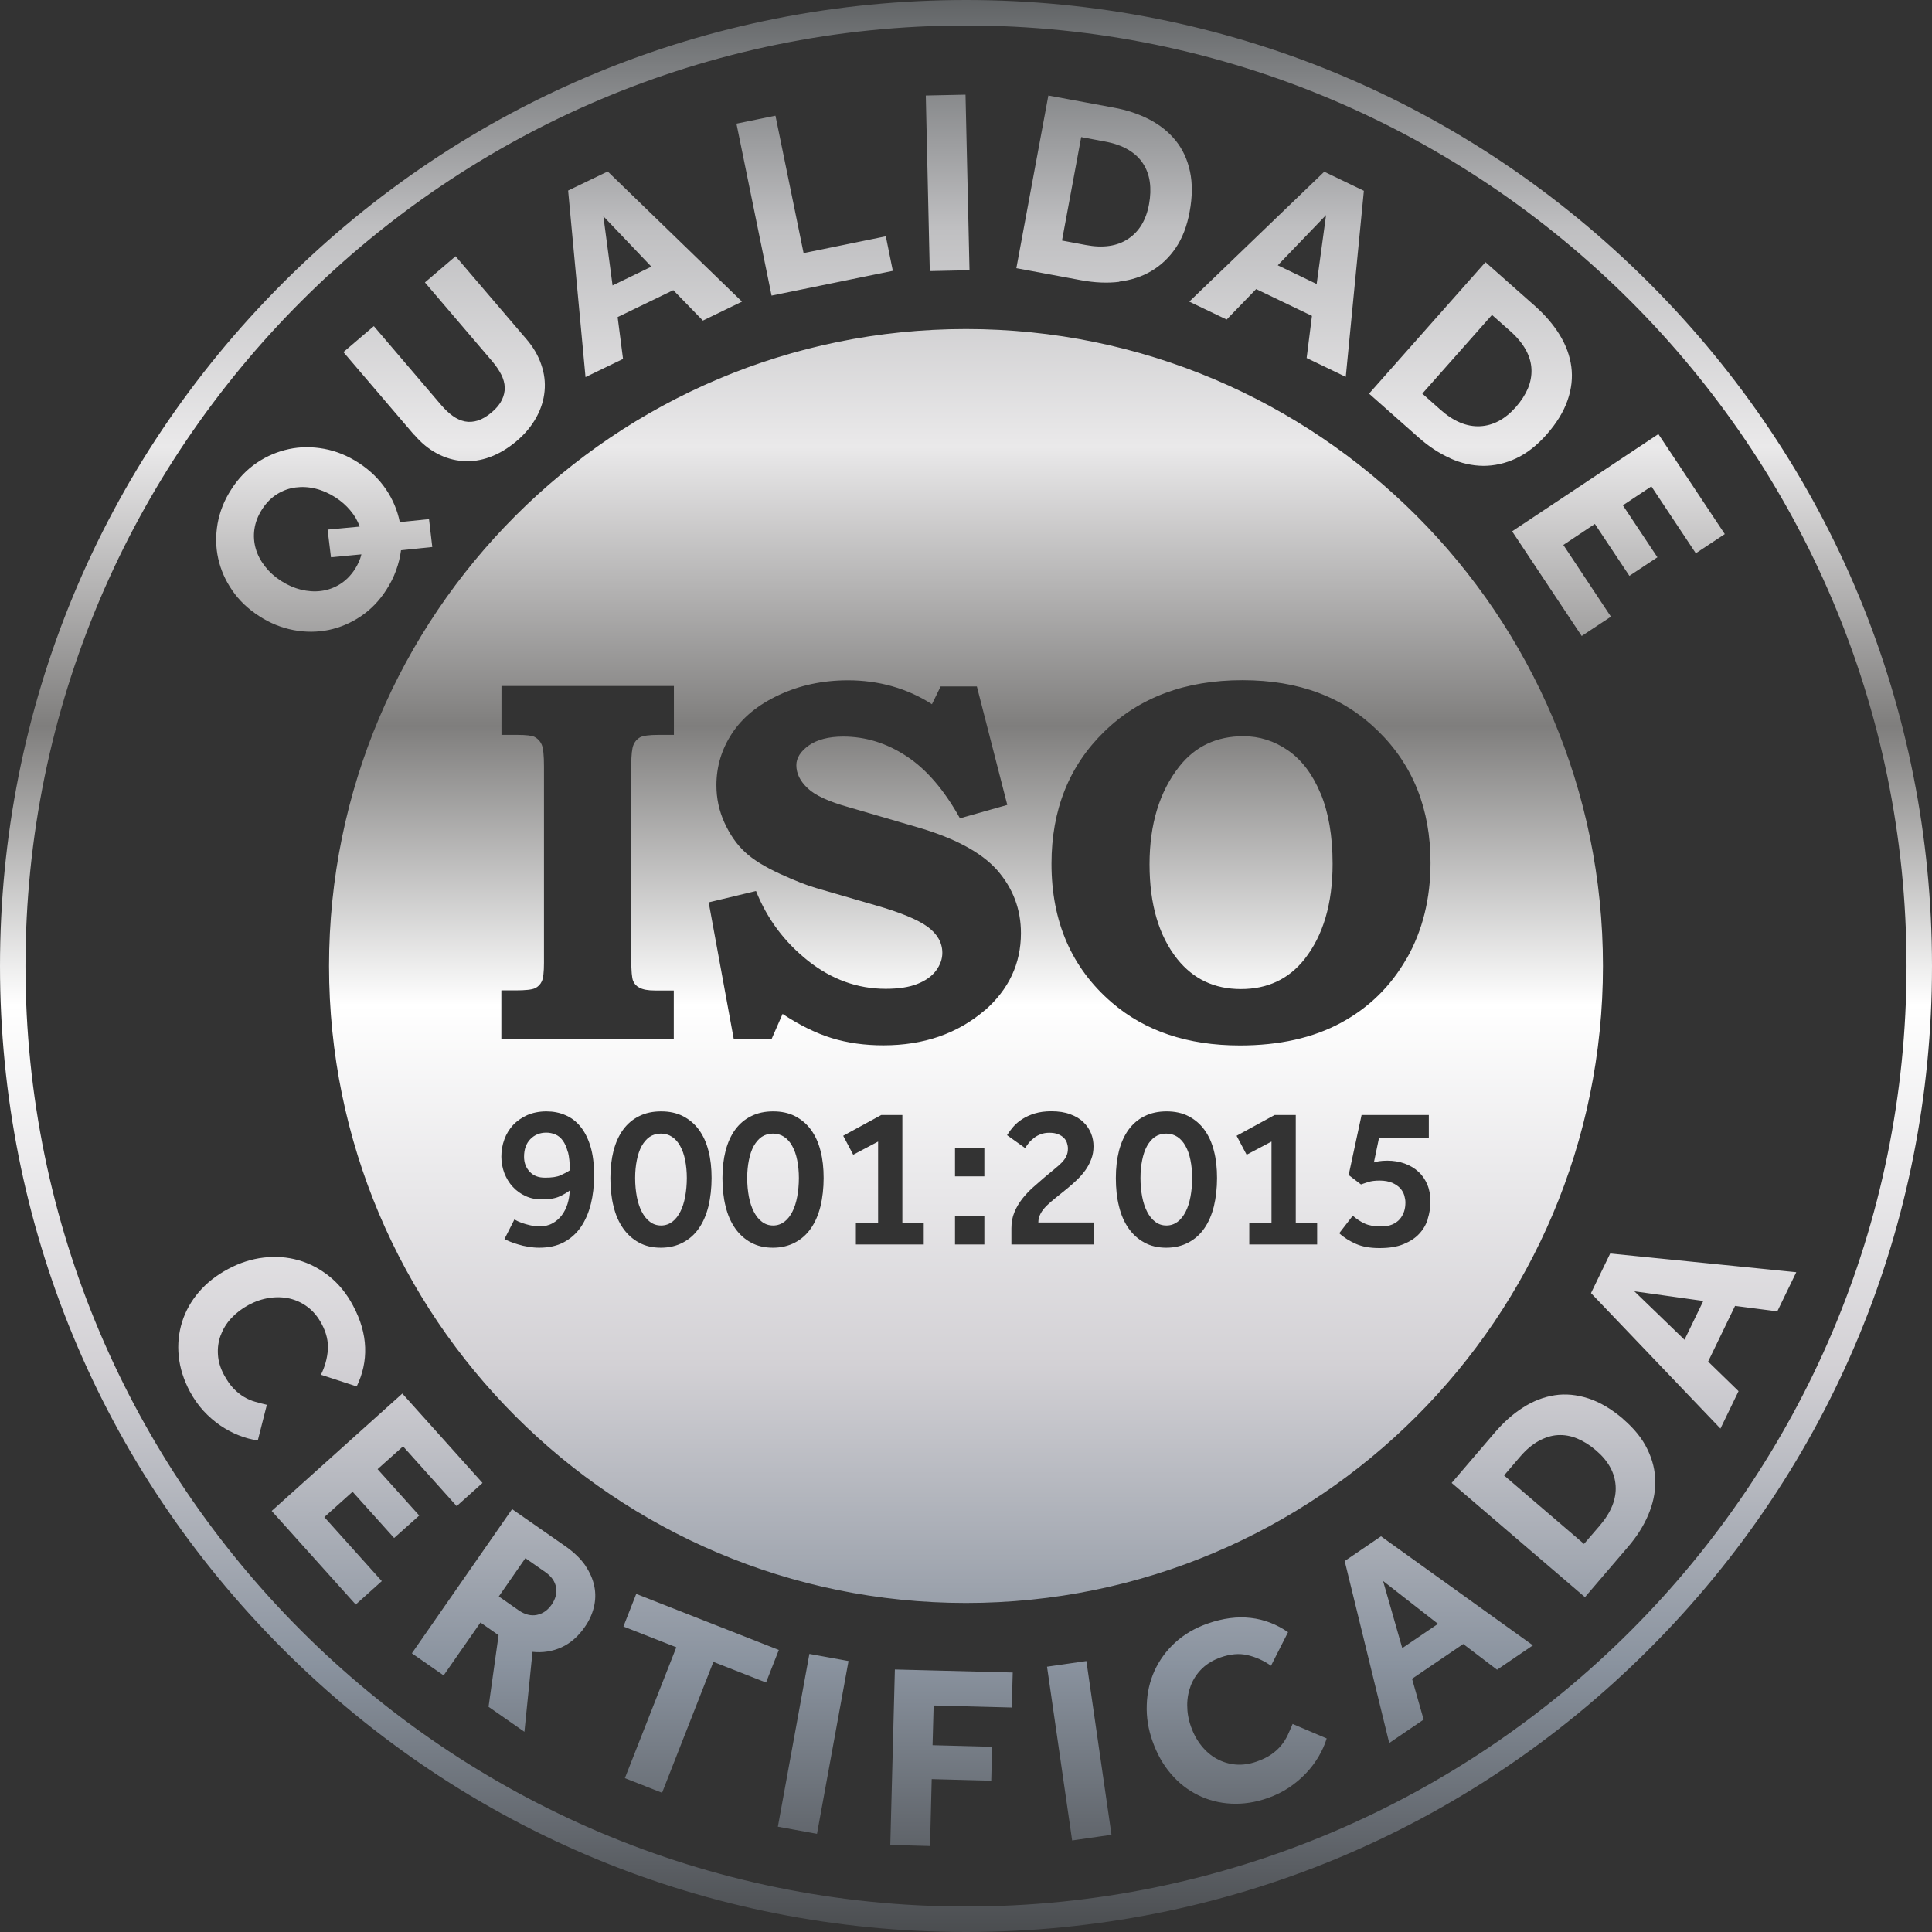<svg xmlns="http://www.w3.org/2000/svg" xmlns:xlink="http://www.w3.org/1999/xlink" id="Camada_2" data-name="Camada 2" viewBox="0 0 160 160"><rect x="0" y="0" width="160" height="160" fill="#333333" stroke="none"/><defs><style>      .cls-1 {        fill: url(#Gradiente_sem_nome_39);      }    </style><linearGradient id="Gradiente_sem_nome_39" data-name="Gradiente sem nome 39" x1="80" y1="164.14" x2="80" y2="-.97" gradientUnits="userSpaceOnUse"><stop offset="0" stop-color="#3f4041"></stop><stop offset=".16" stop-color="#8a939f"></stop><stop offset=".31" stop-color="#d3d1d5"></stop><stop offset=".49" stop-color="#fff"></stop><stop offset=".63" stop-color="#7f7e7d"></stop><stop offset=".77" stop-color="#eae9ea"></stop><stop offset=".88" stop-color="#bfbfc1"></stop><stop offset="1" stop-color="#5c5f61"></stop></linearGradient></defs><g id="Camada_1-2" data-name="Camada 1"><path class="cls-1" d="M136.57,23.43C121.46,8.32,101.37,0,80,0S38.54,8.32,23.43,23.43C8.32,38.54,0,58.63,0,80s8.32,41.46,23.43,56.57c15.11,15.11,35.2,23.43,56.57,23.43s41.46-8.32,56.57-23.43c15.11-15.11,23.43-35.2,23.43-56.57s-8.32-41.46-23.43-56.57ZM80,157.89C37.05,157.89,2.11,122.95,2.11,80S37.05,2.11,80,2.11s77.89,34.94,77.89,77.89-34.94,77.89-77.89,77.89ZM18.28,110.57c-.19.51-.27,1.05-.23,1.61.03.56.2,1.12.5,1.68.25.46.51.84.79,1.13.28.29.57.52.87.7.3.18.61.31.93.4.32.09.64.18.96.25l-.75,2.95c-.52-.07-1.04-.21-1.57-.42-.53-.21-1.04-.48-1.54-.82-.49-.34-.96-.74-1.39-1.21s-.8-1-1.12-1.59c-.52-.97-.83-1.96-.93-2.94-.1-.99,0-1.93.28-2.83s.75-1.73,1.39-2.48c.64-.75,1.45-1.39,2.43-1.91.95-.51,1.92-.82,2.92-.94,1-.12,1.96-.05,2.88.21.92.26,1.77.7,2.56,1.33.79.63,1.44,1.43,1.97,2.42.64,1.19.97,2.35,1.01,3.48.04,1.12-.2,2.2-.7,3.23l-2.96-.97c.33-.67.52-1.36.57-2.06s-.12-1.42-.51-2.15c-.31-.58-.69-1.04-1.15-1.39s-.96-.58-1.5-.71c-.54-.12-1.11-.14-1.69-.05-.59.09-1.15.28-1.71.58-.56.3-1.04.67-1.44,1.1-.4.43-.69.91-.87,1.42ZM29.2,123.54l-2.34,2.1,4.76,5.3-2.16,1.94-6.96-7.75,10.82-9.72,6.64,7.4-2.14,1.92-4.44-4.95-2.11,1.89,3.45,3.84-2.08,1.86-3.45-3.84ZM48.47,129.64c-.39-.56-.93-1.08-1.62-1.57l-4.44-3.09-8.3,11.94,2.63,1.83,3.05-4.38,1.5,1.05-.83,5.93,2.97,2.07.67-6.62c.86.09,1.66-.04,2.41-.38.74-.34,1.38-.9,1.92-1.68.36-.51.61-1.06.75-1.63.14-.57.16-1.15.04-1.74s-.37-1.16-.75-1.72ZM45.67,132.91c-.32.45-.72.73-1.21.83-.49.1-.99-.03-1.49-.37l-1.66-1.16,2.2-3.17,1.66,1.16c.5.35.79.77.88,1.25s-.04.97-.38,1.46ZM64.5,136.64l-1.06,2.7-4.36-1.71-4.25,10.84-3.08-1.21,4.26-10.84-4.38-1.72,1.06-2.7,11.83,4.65ZM67.03,136.97l3.24.59-2.61,14.31-3.24-.59,2.61-14.31ZM74.11,138.26l9.76.25-.08,2.9-6.47-.17-.09,3.29,4.93.13-.07,2.81-4.93-.13-.14,5.54-3.29-.09.38-14.54ZM89.97,137.56l2.08,14.39-3.26.47-2.08-14.39,3.26-.47ZM107.07,142.78l2.8,1.19c-.15.5-.37.99-.66,1.49-.29.49-.64.96-1.05,1.39-.41.44-.88.83-1.41,1.19-.53.35-1.11.64-1.74.86-1.04.37-2.06.52-3.05.47-.99-.05-1.91-.29-2.75-.71-.85-.42-1.6-1-2.24-1.76-.65-.75-1.15-1.65-1.52-2.69-.36-1.01-.52-2.02-.48-3.03.03-1.01.25-1.94.64-2.81.4-.87.96-1.65,1.7-2.33.74-.68,1.64-1.21,2.69-1.58,1.28-.45,2.47-.6,3.59-.47,1.12.13,2.14.53,3.08,1.18l-1.41,2.78c-.61-.43-1.26-.72-1.95-.88s-1.42-.09-2.2.18c-.62.22-1.13.52-1.55.92-.41.4-.72.86-.93,1.38-.2.52-.31,1.07-.31,1.67,0,.59.1,1.18.31,1.77.21.6.5,1.13.87,1.59.37.46.79.82,1.27,1.08.48.26.99.42,1.55.47.56.05,1.14-.03,1.74-.24.49-.17.9-.37,1.23-.6.33-.23.6-.48.82-.75.22-.27.4-.56.54-.86.14-.3.27-.61.4-.91ZM111.36,129.27l3.69,15.08,2.85-1.94-.96-3.38,4.24-2.88,2.8,2.13,2.97-2.02-12.58-9.03-3.01,2.05ZM119.09,134.48l-2.96,2.01-1.59-5.56,4.55,3.55ZM134.42,117.51c-.96-.82-1.92-1.39-2.88-1.7-.96-.31-1.89-.4-2.79-.26-.9.14-1.77.47-2.61,1.01-.84.53-1.62,1.23-2.35,2.08l-3.57,4.17,11.04,9.46,3.56-4.16c.73-.85,1.29-1.73,1.68-2.65.39-.92.59-1.83.58-2.75,0-.92-.22-1.81-.65-2.69-.42-.88-1.09-1.71-2.01-2.5ZM132.49,126.34l-1.31,1.52-6.62-5.67,1.3-1.52c.51-.6,1.03-1.04,1.56-1.33.53-.29,1.06-.46,1.59-.49.53-.03,1.07.06,1.6.28.53.22,1.05.54,1.56.98,1.02.87,1.56,1.85,1.63,2.94.07,1.09-.37,2.19-1.31,3.29ZM147.19,108.6l1.57-3.24-15.41-1.55-1.59,3.28,10.72,11.22,1.5-3.1-2.52-2.45,2.23-4.61,3.49.45ZM139.51,110.96l-4.16-4.02,5.71.8-1.56,3.22ZM19.23,48.89c.57.83,1.31,1.54,2.23,2.13.9.59,1.85.97,2.85,1.16,1,.19,1.96.18,2.91-.01.94-.2,1.83-.57,2.66-1.13.83-.56,1.54-1.29,2.12-2.2.33-.51.6-1.04.8-1.6.2-.55.34-1.11.41-1.67l2.59-.27-.27-2.31-2.42.25c-.2-.98-.58-1.89-1.16-2.74-.58-.85-1.33-1.57-2.25-2.17-.91-.59-1.87-.98-2.86-1.16-.99-.18-1.96-.18-2.9.02s-1.83.57-2.66,1.13c-.83.56-1.54,1.29-2.12,2.2-.59.9-.96,1.85-1.14,2.84-.17.99-.16,1.95.05,2.89.21.94.59,1.82,1.17,2.65ZM21.07,43.82c.08-.56.29-1.11.64-1.65.35-.54.76-.95,1.24-1.25.48-.3.99-.48,1.53-.55.54-.07,1.1-.04,1.66.1.57.14,1.11.38,1.64.72.48.31.89.67,1.23,1.08.35.41.61.86.78,1.34l-2.66.25.28,2.29,2.52-.24c-.05.21-.12.42-.21.62-.09.2-.2.41-.33.61-.35.54-.77.95-1.25,1.25-.49.3-1.01.48-1.55.55-.55.07-1.1.03-1.67-.11-.57-.14-1.11-.38-1.64-.72s-.97-.74-1.33-1.2c-.36-.46-.62-.95-.77-1.47-.15-.52-.19-1.07-.11-1.63ZM34.3,36.02l-5.86-6.86,2.52-2.15,5.59,6.55c.31.36.63.66.95.89.32.23.66.38,1,.45.35.07.7.04,1.07-.07.37-.12.75-.34,1.15-.68.39-.33.67-.67.84-1.02.17-.35.25-.7.24-1.05-.01-.35-.11-.7-.29-1.06-.18-.35-.42-.71-.73-1.08l-5.59-6.55,2.54-2.17,5.86,6.86c.57.66.98,1.36,1.23,2.1.26.74.35,1.47.28,2.21-.07.74-.29,1.46-.68,2.17-.39.71-.93,1.37-1.64,1.97-.71.6-1.44,1.04-2.2,1.32-.76.28-1.51.39-2.25.33-.74-.05-1.46-.26-2.15-.63-.69-.37-1.31-.88-1.88-1.55ZM51.6,29.75l-.45-3.49,4.61-2.23,2.45,2.52,3.24-1.57-11.12-10.78-3.28,1.58,1.44,15.45,3.1-1.5ZM53.95,22.08l-3.22,1.56-.76-5.73,3.98,4.18ZM63.9,24.49l-2.91-14.25,3.23-.66,2.33,11.38,6.81-1.39.58,2.86-10.04,2.05ZM77,22.45l-.33-14.54,3.29-.07.33,14.54-3.29.07ZM92.69,23.32c.99-.12,1.88-.41,2.67-.88.79-.47,1.46-1.1,2.01-1.91.55-.81.93-1.8,1.15-2.99.23-1.24.24-2.36.03-3.34-.21-.98-.6-1.83-1.17-2.54-.57-.71-1.3-1.3-2.18-1.76-.88-.46-1.87-.79-2.98-.99l-5.4-1-2.65,14.3,5.38,1c1.1.2,2.15.25,3.14.13ZM89.53,11.35l1.97.37c.77.14,1.42.37,1.94.68.52.31.93.69,1.22,1.14.29.45.48.95.56,1.52.08.57.06,1.18-.06,1.84-.24,1.32-.82,2.28-1.73,2.88-.91.61-2.08.78-3.51.51l-1.97-.37,1.59-8.57ZM101.58,26.47l2.45-2.53,4.62,2.22-.44,3.49,3.24,1.56,1.5-15.41-3.28-1.58-11.18,10.76,3.11,1.49ZM109.82,17.8l-.78,5.72-3.22-1.55,4.01-4.17ZM120.1,37.96c.91.41,1.82.61,2.74.62.92,0,1.82-.2,2.7-.61.89-.41,1.73-1.07,2.53-1.97.84-.95,1.42-1.9,1.75-2.85.33-.95.43-1.88.31-2.78-.12-.9-.44-1.78-.96-2.63-.52-.85-1.2-1.64-2.04-2.39l-4.11-3.64-9.64,10.89,4.1,3.63c.84.74,1.71,1.32,2.62,1.72ZM123.56,26.08l1.5,1.33c.59.52,1.02,1.05,1.31,1.58.29.53.44,1.07.46,1.6.02.53-.08,1.07-.3,1.59-.23.53-.56,1.04-1,1.54-.89,1-1.88,1.53-2.97,1.58-1.09.05-2.18-.4-3.27-1.37l-1.5-1.33,5.78-6.53ZM125.23,44l12.11-8.05,5.5,8.28-2.4,1.59-3.68-5.54-2.36,1.57,2.86,4.3-2.32,1.54-2.86-4.3-2.61,1.74,3.94,5.94-2.42,1.6-5.77-8.68ZM98.59,96.08c.09.45.14.95.14,1.48s-.05,1.07-.14,1.55-.22.89-.4,1.24c-.18.35-.4.63-.66.83-.27.2-.58.31-.93.31s-.66-.1-.93-.31c-.27-.2-.49-.48-.67-.83-.18-.35-.32-.77-.41-1.24-.09-.48-.14-.99-.14-1.55s.05-1.03.14-1.48c.09-.45.22-.84.4-1.17.18-.32.4-.58.66-.76.27-.18.58-.27.93-.27s.66.09.93.27c.27.18.49.43.67.76.18.32.32.71.41,1.17ZM109.36,65.69c.66,1.58,1,3.53,1,5.85,0,3.3-.78,5.93-2.33,7.9-1.31,1.65-3.07,2.47-5.26,2.47s-3.93-.82-5.26-2.47c-1.54-1.93-2.31-4.55-2.31-7.86s.82-6.02,2.47-8.11c1.31-1.66,3.08-2.5,5.3-2.5,1.33,0,2.56.39,3.69,1.17,1.13.78,2.03,1.96,2.69,3.54ZM56.74,96.08c.09.45.14.95.14,1.48s-.05,1.07-.14,1.55c-.09.48-.22.89-.4,1.24-.18.35-.4.63-.66.83-.27.2-.58.31-.93.31s-.66-.1-.93-.31c-.27-.2-.49-.48-.67-.83-.18-.35-.32-.77-.41-1.24-.09-.48-.14-.99-.14-1.55s.05-1.03.14-1.48c.09-.45.22-.84.4-1.17.18-.32.4-.58.66-.76.27-.18.58-.27.93-.27s.66.09.93.27c.27.18.49.43.67.76.18.32.32.71.41,1.17ZM66.02,96.08c.09.45.14.95.14,1.48s-.05,1.07-.14,1.55c-.09.48-.22.89-.4,1.24-.18.35-.4.63-.66.83-.27.2-.58.31-.93.31s-.66-.1-.93-.31c-.27-.2-.49-.48-.67-.83-.18-.35-.32-.77-.41-1.24-.09-.48-.14-.99-.14-1.55s.05-1.03.14-1.48c.09-.45.22-.84.4-1.17.18-.32.4-.58.66-.76.27-.18.58-.27.93-.27s.66.09.93.27c.27.18.49.43.67.76.18.32.32.71.41,1.17ZM80,27.25c-29.13,0-52.75,23.62-52.75,52.75s23.62,52.75,52.75,52.75,52.75-23.62,52.75-52.75-23.62-52.75-52.75-52.75ZM41.53,82.02h1.16c.83,0,1.37-.06,1.62-.18.25-.12.44-.31.56-.57.12-.26.18-.77.18-1.54v-16.25c0-.91-.06-1.51-.18-1.79-.12-.29-.32-.51-.6-.66-.2-.11-.68-.17-1.43-.17h-1.31v-4.05h14.28v4.05h-1.3c-.75,0-1.25.07-1.5.2-.24.13-.43.34-.55.63-.12.29-.18.84-.18,1.65v16.19c0,.88.05,1.45.15,1.7.1.25.27.43.5.55.29.17.73.25,1.32.25h1.55v4.05h-14.28v-4.05ZM48.93,99.71c-.18.73-.46,1.37-.83,1.91-.37.54-.85.96-1.41,1.26-.57.3-1.24.45-2.03.45-.32,0-.62-.03-.92-.08-.3-.05-.57-.11-.82-.19-.25-.07-.47-.15-.67-.23-.2-.08-.35-.15-.47-.22l.82-1.62c.19.11.4.21.63.29.19.07.42.13.67.19.26.06.52.09.79.09.41,0,.76-.08,1.06-.25.3-.16.56-.39.77-.66.21-.28.37-.6.48-.95.11-.36.17-.73.18-1.11-.18.15-.45.31-.81.48-.36.17-.85.26-1.49.26-.5,0-.95-.09-1.36-.28-.41-.19-.76-.44-1.06-.77-.3-.32-.52-.7-.69-1.12-.16-.43-.25-.88-.25-1.37s.08-.98.25-1.43c.16-.45.41-.85.72-1.19.32-.34.71-.61,1.17-.82.46-.2.99-.31,1.59-.31.57,0,1.09.1,1.57.31.48.2.9.52,1.25.95.35.43.63.98.83,1.64.2.66.3,1.45.3,2.37s-.09,1.68-.27,2.41ZM58.67,99.9c-.18.71-.44,1.32-.79,1.82-.35.51-.79.9-1.32,1.18-.53.28-1.14.43-1.83.43s-1.3-.14-1.82-.43c-.52-.28-.96-.68-1.31-1.18-.35-.5-.62-1.11-.79-1.82-.18-.71-.26-1.49-.26-2.34s.09-1.58.26-2.26c.18-.68.44-1.26.79-1.74.35-.48.79-.86,1.32-1.12.53-.27,1.14-.4,1.83-.4s1.3.13,1.82.4c.52.27.96.64,1.31,1.12.35.48.62,1.06.79,1.74.18.68.26,1.44.26,2.26s-.09,1.63-.26,2.34ZM67.95,99.9c-.18.71-.44,1.32-.79,1.82-.35.51-.79.9-1.32,1.18-.53.28-1.14.43-1.83.43s-1.3-.14-1.82-.43c-.52-.28-.96-.68-1.31-1.18-.35-.5-.62-1.11-.79-1.82-.18-.71-.26-1.49-.26-2.34s.09-1.58.26-2.26c.18-.68.44-1.26.79-1.74.35-.48.79-.86,1.32-1.12.53-.27,1.14-.4,1.83-.4s1.3.13,1.82.4c.52.27.96.64,1.31,1.12.35.48.62,1.06.79,1.74.18.68.26,1.44.26,2.26s-.09,1.63-.26,2.34ZM76.5,103.06h-5.62v-1.75h1.84v-6.77l-2.06,1.09-.83-1.57,3.15-1.72h1.75v8.97h1.77v1.75ZM81.52,103.06h-2.43v-2.35h2.43v2.35ZM81.52,97.42h-2.43v-2.35h2.43v2.35ZM81.55,83.67c-2.25,1.93-5.05,2.9-8.39,2.9-1.55,0-2.98-.2-4.28-.6-1.3-.4-2.66-1.07-4.07-2l-.92,2.1h-3.12l-2.08-11.34,3.92-.94c.92,2.31,2.36,4.23,4.31,5.78,1.95,1.54,4.09,2.32,6.43,2.32,1.05,0,1.92-.13,2.61-.4.69-.27,1.21-.64,1.56-1.11.35-.48.52-.96.52-1.47,0-.84-.41-1.56-1.22-2.16-.83-.6-2.26-1.19-4.32-1.78l-4.89-1.42c-.74-.21-1.74-.6-3.01-1.18-1.26-.58-2.24-1.18-2.91-1.81-.68-.63-1.24-1.44-1.69-2.42-.45-.99-.67-2.02-.67-3.11,0-1.55.43-2.98,1.29-4.29.86-1.31,2.15-2.37,3.88-3.18,1.73-.81,3.64-1.22,5.73-1.22,2.53,0,4.91.66,6.95,1.98l.72-1.47h3l2.52,9.81-3.92,1.11c-1.3-2.34-2.77-4.06-4.42-5.14-1.65-1.09-3.4-1.63-5.25-1.63-1.2,0-2.15.25-2.84.73-.69.49-1.04,1.04-1.04,1.64,0,.69.31,1.32.94,1.91.61.59,1.75,1.11,3.4,1.57l5.62,1.64c3.12.9,5.34,2.08,6.67,3.57,1.31,1.5,1.97,3.24,1.97,5.22,0,2.53-1.01,4.67-3.02,6.42ZM90.65,103.06h-6.89v-1.34c0-.49.08-.93.25-1.33.16-.4.38-.76.64-1.1.26-.33.55-.64.87-.93.32-.28.64-.56.95-.83.32-.27.6-.5.84-.7.24-.19.45-.38.62-.55.17-.18.3-.35.38-.54.09-.18.13-.39.13-.63,0-.15-.03-.3-.08-.46-.05-.16-.14-.3-.26-.42-.12-.12-.28-.22-.47-.3-.19-.08-.44-.12-.73-.12-.26,0-.5.04-.71.12-.21.08-.4.18-.56.31-.16.13-.31.26-.43.41-.12.15-.22.29-.3.43l-1.5-1.07c.14-.23.31-.46.51-.69.2-.23.45-.45.75-.64.3-.19.64-.35,1.04-.47.4-.12.85-.18,1.36-.18.61,0,1.14.08,1.58.25.44.16.81.38,1.09.66.28.27.49.58.63.93.14.35.2.7.2,1.06,0,.39-.06.74-.19,1.07-.12.33-.29.64-.49.92s-.44.55-.7.8c-.26.25-.53.49-.8.71-.33.27-.64.52-.93.75-.29.23-.54.45-.76.66-.22.22-.39.43-.51.66-.12.22-.19.47-.19.74h4.63v1.82ZM100.53,99.9c-.18.71-.44,1.32-.79,1.82-.35.51-.79.9-1.32,1.18-.53.28-1.14.43-1.83.43s-1.3-.14-1.82-.43c-.52-.28-.96-.68-1.31-1.18-.35-.5-.62-1.11-.79-1.82-.18-.71-.26-1.49-.26-2.34s.09-1.58.26-2.26c.18-.68.44-1.26.79-1.74.35-.48.79-.86,1.32-1.12.53-.27,1.14-.4,1.83-.4s1.3.13,1.82.4c.52.27.96.64,1.31,1.12.35.48.62,1.06.79,1.74.18.68.26,1.44.26,2.26s-.09,1.63-.26,2.34ZM109.08,103.06h-5.62v-1.75h1.84v-6.77l-2.06,1.09-.83-1.57,3.15-1.72h1.75v8.97h1.77v1.75ZM118.25,100.95c-.15.47-.39.88-.72,1.23-.33.36-.77.64-1.31.86-.54.22-1.19.32-1.97.32s-1.41-.11-1.94-.34c-.53-.23-1-.52-1.4-.89l1.12-1.45c.31.27.64.49.99.65.35.16.8.24,1.34.24.36,0,.67-.05.93-.16.26-.11.47-.26.63-.44.16-.19.28-.4.36-.64s.11-.49.11-.75c0-.17-.03-.36-.09-.57-.06-.21-.17-.41-.33-.59-.16-.18-.38-.33-.66-.46-.28-.12-.63-.19-1.05-.19-.39,0-.69.04-.92.11-.23.07-.44.14-.63.21l-1.02-.78,1.07-4.97h5.57v1.87h-4.12l-.43,2.06c.08-.03.22-.07.41-.1.19-.03.43-.05.7-.05.52,0,1,.08,1.44.24.44.16.81.38,1.13.67.32.29.56.64.74,1.06.18.42.26.89.26,1.4s-.07.98-.22,1.45ZM116.5,79.36c-1.31,2.31-3.13,4.09-5.44,5.34-2.31,1.25-5.11,1.88-8.38,1.88-4.32,0-7.86-1.19-10.61-3.56-3.33-2.87-4.99-6.7-4.99-11.49,0-4.46,1.46-8.11,4.37-10.94,2.91-2.84,6.73-4.26,11.44-4.26s8.4,1.41,11.27,4.24c2.87,2.82,4.31,6.45,4.31,10.88,0,2.98-.66,5.62-1.97,7.93ZM47.04,95.41c.1.4.15.9.15,1.51-.2.14-.46.27-.76.41-.3.14-.73.2-1.29.2s-.96-.16-1.27-.49c-.31-.33-.47-.74-.47-1.24,0-.61.17-1.1.52-1.46.35-.36.79-.54,1.32-.54.26,0,.51.05.75.15.24.1.45.27.62.51.18.24.31.56.42.96Z"></path></g></svg>